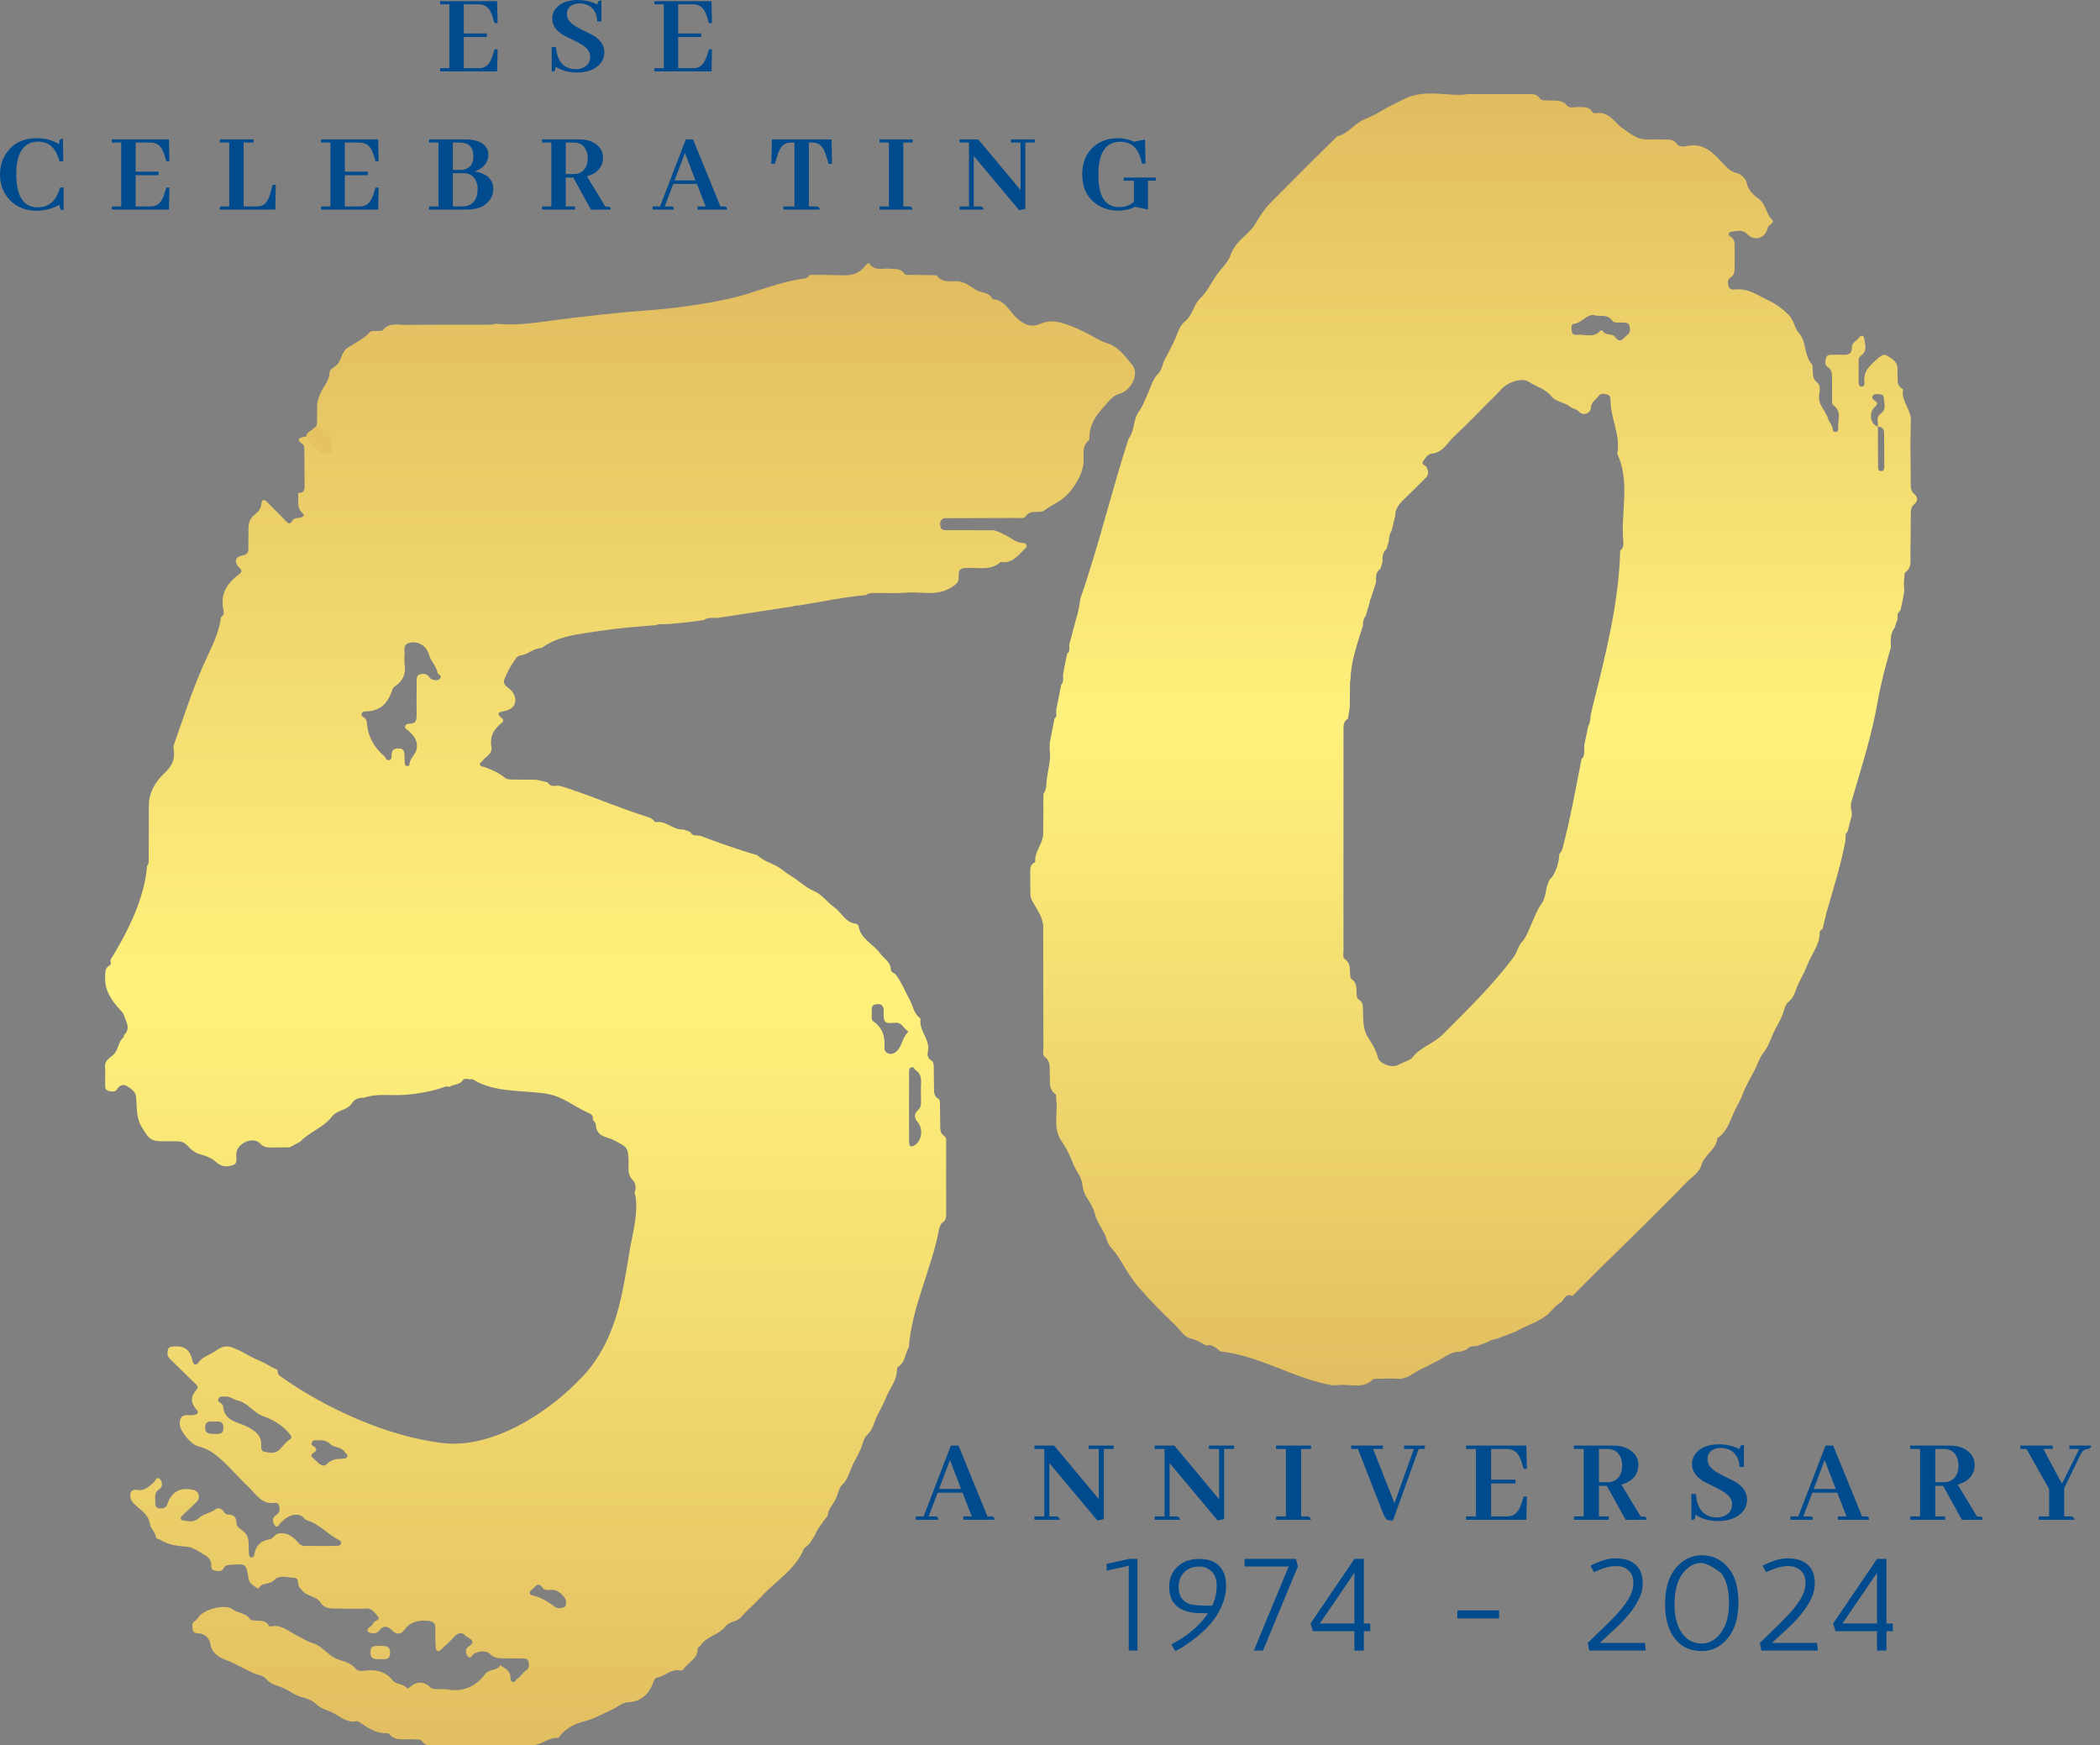 <?xml version="1.0" encoding="UTF-8"?>
<svg xmlns="http://www.w3.org/2000/svg" width="71" height="59" viewBox="0 0 71 59" fill="none">
  <rect x="0" y="0" width="71" height="59" fill="#808080" stroke="none"/>
  <path d="M38.277 12.331C38.039 12.042 37.808 11.709 37.391 11.587C37.22 11.537 37.046 11.422 36.877 11.332C36.597 11.185 36.325 11.051 36.017 10.953C35.699 10.851 35.465 10.817 35.143 10.958C34.833 11.093 34.533 10.932 34.282 10.654C34.087 10.437 33.922 10.127 33.559 10.116C33.461 9.869 33.179 9.91 32.997 9.799C32.814 9.687 32.613 9.517 32.361 9.507C32.126 9.498 31.869 9.566 31.685 9.33C31.654 9.291 31.552 9.302 31.483 9.301C31.255 9.295 31.026 9.295 30.798 9.291C30.721 9.289 30.616 9.313 30.573 9.248C30.446 9.056 30.256 9.103 30.078 9.083C29.848 9.058 29.583 9.176 29.4 8.921C29.359 8.863 29.296 8.929 29.256 8.982C29.065 9.238 28.816 9.319 28.493 9.306C28.12 9.292 27.747 9.29 27.374 9.291C27.343 9.352 27.289 9.403 27.205 9.414C26.301 9.529 25.558 9.891 24.69 10.088C23.801 10.289 22.79 10.426 21.874 10.493C20.847 10.569 19.845 10.683 18.822 10.814C18.136 10.902 17.439 11.025 16.756 10.94C16.676 10.98 16.583 10.975 16.49 10.975C15.568 10.977 14.647 10.972 13.726 10.983C13.459 10.986 13.162 10.888 12.946 11.159C12.915 11.198 12.812 11.181 12.743 11.189C12.665 11.198 12.553 11.175 12.514 11.219C12.299 11.455 12.017 11.589 11.756 11.754C11.523 11.902 11.561 12.223 11.336 12.38C11.254 12.437 11.142 12.49 11.136 12.634C11.126 12.869 10.948 13.047 10.856 13.248C10.782 13.409 10.724 13.553 10.721 13.724C10.718 13.908 10.723 14.092 10.719 14.277C10.714 14.503 10.532 14.726 10.307 14.764C10.089 14.801 10.008 14.86 10.234 15.019C10.29 15.059 10.289 15.127 10.29 15.188C10.293 15.609 10.294 16.03 10.298 16.452C10.299 16.589 10.245 16.67 10.096 16.661L10.079 16.68C10.11 16.912 10.006 17.17 10.248 17.361C10.316 17.414 10.235 17.481 10.155 17.497C10.056 17.517 9.942 17.495 9.877 17.609C9.807 17.731 9.747 17.704 9.659 17.608C9.457 17.387 9.237 17.184 9.029 16.969C8.944 16.881 8.85 16.878 8.844 16.999C8.835 17.189 8.723 17.312 8.602 17.405C8.386 17.573 8.398 17.791 8.399 18.017C8.399 18.193 8.395 18.369 8.397 18.544C8.399 18.678 8.351 18.747 8.206 18.774C7.947 18.821 7.899 19 8.093 19.19C8.189 19.284 8.192 19.33 8.083 19.411C7.685 19.706 7.439 20.072 7.552 20.6C7.568 20.674 7.581 20.784 7.515 20.824C7.498 20.835 7.485 20.847 7.471 20.859C7.399 21.449 7.113 21.946 6.863 22.513C6.476 23.392 6.188 24.31 5.864 25.215C5.871 25.288 5.88 25.362 5.884 25.433C5.9 25.757 5.76 25.949 5.539 26.157C5.235 26.445 5.031 26.805 5.032 27.249C5.033 27.837 5.031 28.425 5.028 29.013C5.027 29.1 5.044 29.203 4.971 29.264C4.899 30.351 4.304 31.532 3.734 32.448C3.736 32.482 3.74 32.516 3.748 32.55C3.754 32.575 3.726 32.624 3.701 32.638C3.547 32.72 3.562 32.863 3.555 33.004C3.53 33.474 3.77 33.824 4.07 34.144C4.119 34.196 4.162 34.235 4.185 34.307C4.257 34.535 4.435 34.756 4.195 34.989C4.18 35.004 4.196 35.053 4.182 35.064C3.981 35.213 4.018 35.496 3.822 35.665C3.716 35.757 3.538 35.846 3.551 36.052C3.565 36.253 3.551 36.455 3.555 36.657C3.556 36.743 3.551 36.846 3.661 36.874C3.762 36.9 3.89 36.927 3.953 36.825C4.04 36.683 4.178 36.638 4.284 36.709C4.41 36.792 4.576 36.88 4.598 37.061C4.64 37.411 4.584 37.756 4.795 38.104C4.982 38.411 5.062 38.575 5.433 38.578C5.618 38.58 5.802 38.578 5.986 38.579C6.119 38.579 6.219 38.608 6.328 38.718C6.45 38.843 6.579 38.975 6.79 39.025C6.96 39.066 7.176 39.16 7.298 39.275C7.492 39.459 7.684 39.444 7.874 39.386C8.054 39.331 7.976 39.129 7.989 38.99C8.008 38.789 8.161 38.671 8.298 38.605C8.441 38.536 8.662 38.509 8.79 38.65C8.896 38.767 9.003 38.789 9.136 38.789C9.355 38.789 9.574 38.788 9.793 38.784C9.913 38.721 10.034 38.655 10.154 38.59C10.469 38.256 10.943 38.114 11.224 37.744C11.398 37.515 11.736 37.541 11.891 37.302C12.004 37.127 12.159 37.103 12.323 37.101C12.734 36.966 13.143 37.032 13.571 37.015C14.012 36.997 14.623 36.896 15.039 36.739C15.096 36.717 15.145 36.724 15.184 36.744C15.337 36.645 15.559 36.678 15.662 36.494C15.68 36.463 15.82 36.454 15.859 36.488C15.86 36.489 15.862 36.489 15.863 36.49C15.912 36.472 15.969 36.474 16.029 36.51C16.712 36.921 17.612 36.857 18.379 36.956C19.03 37.04 19.362 37.387 19.938 37.642C20.037 37.685 20.059 37.769 20.037 37.847C20.104 37.91 20.146 37.983 20.148 38.028C20.163 38.441 20.545 38.428 20.748 38.538C21.203 38.783 21.241 38.762 21.252 39.277C21.256 39.495 21.202 39.718 21.41 39.91C21.5 39.993 21.509 40.195 21.454 40.309C21.628 40.895 21.36 41.824 21.29 42.259C21.042 43.791 20.826 45.309 19.725 46.502C18.606 47.713 16.685 48.98 14.976 48.781C13.101 48.563 10.998 47.605 9.474 46.518C9.396 46.462 9.373 46.38 9.386 46.304C9.29 46.262 9.192 46.221 9.104 46.166C8.869 46.019 8.597 45.934 8.351 45.79C8.19 45.696 8.009 45.604 7.833 45.542C7.669 45.485 7.491 45.512 7.305 45.655C7.127 45.791 6.875 45.843 6.721 46.039C6.688 46.081 6.666 46.133 6.603 46.123C6.525 46.111 6.522 46.045 6.507 45.984C6.42 45.624 6.234 45.485 5.887 45.517C5.8 45.525 5.699 45.518 5.676 45.631C5.656 45.734 5.646 45.837 5.736 45.924C6.036 46.215 6.33 46.512 6.632 46.801C6.698 46.864 6.705 46.905 6.645 46.974C6.441 47.209 6.438 47.416 6.639 47.645C6.728 47.746 6.698 47.802 6.583 47.827C6.515 47.842 6.443 47.843 6.373 47.837C6.156 47.818 6.074 47.921 6.076 48.131C6.078 48.375 6.456 48.835 6.713 48.895C6.928 48.945 7.145 49.062 7.293 49.18C7.698 49.5 8.028 49.914 8.408 50.27C8.66 50.507 8.847 50.868 9.291 50.801C9.396 50.786 9.441 50.867 9.451 50.969C9.462 51.086 9.423 51.159 9.319 51.227C9.193 51.31 9.213 51.464 9.285 51.556C9.393 51.69 9.429 51.528 9.491 51.471C9.662 51.313 9.829 51.168 10.101 51.209C10.248 51.231 10.285 51.368 10.397 51.4C10.803 51.517 11.068 51.858 11.431 52.042C11.486 52.07 11.551 52.098 11.529 52.175C11.504 52.261 11.422 52.258 11.354 52.258C11.003 52.261 10.652 52.259 10.301 52.258C10.21 52.257 10.148 52.219 10.081 52.144C9.915 51.957 9.734 51.799 9.439 51.834C9.28 51.852 9.25 52.014 9.118 52.034C8.826 52.077 8.652 52.24 8.601 52.532C8.592 52.584 8.58 52.643 8.514 52.645C8.43 52.647 8.422 52.576 8.417 52.515C8.411 52.437 8.41 52.358 8.409 52.279C8.406 52.088 8.411 51.913 8.229 51.762C8.147 51.694 7.994 51.627 7.994 51.471C7.993 51.287 7.902 51.199 7.719 51.197C7.642 51.195 7.593 51.149 7.554 51.084C7.492 50.983 7.36 50.962 7.299 51.011C7.123 51.151 6.883 51.166 6.725 51.314C6.553 51.474 6.366 51.426 6.185 51.394C6.08 51.376 6.094 51.292 6.173 51.221C6.337 51.071 6.499 50.919 6.655 50.762C6.784 50.632 6.726 50.41 6.558 50.369C6.103 50.258 5.795 50.418 5.654 50.855C5.61 50.993 5.511 50.99 5.406 50.99C5.296 50.99 5.246 50.92 5.251 50.819C5.258 50.646 5.186 50.46 5.4 50.328C5.504 50.264 5.499 50.084 5.405 49.998C5.287 49.892 5.262 50.06 5.197 50.114C5.033 50.248 4.885 50.411 4.633 50.364C4.543 50.347 4.428 50.364 4.41 50.494C4.395 50.605 4.408 50.695 4.5 50.798C4.703 51.026 5.021 51.157 5.072 51.531C5.089 51.657 5.248 51.789 5.273 51.959C5.283 52.027 5.37 52.02 5.418 52.051C5.711 52.241 6.037 52.257 6.371 52.292C6.532 52.31 6.705 52.444 6.864 52.529C6.976 52.588 7.155 52.7 7.141 52.906C7.135 52.998 7.169 53.083 7.281 53.096C7.385 53.108 7.499 53.133 7.56 53.012C7.614 52.906 7.708 52.903 7.805 52.895C8.32 52.857 8.32 52.859 8.403 53.355C8.434 53.545 8.595 53.621 8.74 53.706C8.836 53.474 9.114 53.581 9.264 53.419C9.446 53.222 9.708 53.326 9.937 53.334C10.099 53.339 10.07 53.491 10.094 53.596C10.109 53.661 10.164 53.692 10.196 53.739C10.355 53.973 10.691 53.938 10.84 54.172C10.984 54.399 11.207 54.371 11.422 54.374C11.738 54.377 12.055 54.392 12.37 54.374C12.589 54.362 12.683 54.53 12.781 54.649C12.878 54.768 12.653 54.775 12.621 54.869C12.597 54.94 12.53 54.971 12.479 55.018C12.381 55.106 12.418 55.178 12.534 55.2C12.636 55.219 12.74 55.223 12.819 55.12C12.956 54.94 13.103 54.959 13.254 55.11C13.396 55.251 13.545 55.27 13.673 55.095C13.875 54.818 14.149 54.761 14.472 54.79C14.651 54.806 14.722 54.873 14.718 55.048C14.714 55.259 14.716 55.47 14.731 55.679C14.74 55.794 14.796 55.873 14.916 55.759C15.065 55.617 15.222 55.483 15.355 55.329C15.479 55.185 15.639 55.166 15.732 55.287C15.796 55.371 16.181 55.451 15.823 55.673C15.726 55.733 15.737 55.9 15.813 55.985C15.924 56.11 15.955 55.94 16.026 55.901C16.205 55.804 16.432 55.782 16.568 55.911C16.705 56.041 16.835 56.055 16.991 56.057C17.21 56.059 17.429 56.057 17.649 56.06C17.736 56.062 17.838 56.053 17.865 56.164C17.892 56.275 17.906 56.392 17.784 56.469C17.666 56.543 17.61 56.681 17.483 56.751C17.43 56.78 17.42 56.891 17.327 56.853C17.246 56.82 17.264 56.735 17.257 56.668C17.236 56.457 17.058 56.39 16.915 56.291C16.807 56.489 16.538 56.415 16.416 56.575C16.092 57.004 15.679 57.2 15.138 57.111C15.01 57.089 14.875 57.104 14.744 57.099C14.666 57.095 14.595 57.085 14.53 57.021C14.337 56.831 14.079 56.833 13.871 57.019C13.837 57.049 13.784 57.1 13.766 57.075C13.642 56.909 13.392 56.945 13.286 56.812C13.053 56.519 12.77 56.441 12.421 56.465C12.287 56.475 12.117 56.522 12.02 56.402C11.864 56.208 11.611 56.158 11.426 56.093C11.083 55.972 10.916 55.637 10.555 55.537C10.379 55.487 10.152 55.34 9.962 55.242C9.724 55.12 9.475 54.898 9.154 54.981C9.134 54.986 9.094 54.968 9.085 54.95C8.98 54.752 8.79 54.797 8.621 54.781C8.562 54.775 8.474 54.77 8.451 54.732C8.316 54.515 8.05 54.539 7.862 54.4C7.609 54.212 6.953 54.391 6.743 54.624C6.692 54.681 6.664 54.754 6.589 54.796C6.474 54.86 6.502 54.977 6.515 55.08C6.529 55.194 6.62 55.21 6.711 55.212C6.927 55.216 7.088 55.406 7.105 55.531C7.174 56.041 7.629 56.077 7.946 56.246C8.135 56.348 8.352 56.454 8.549 56.548C8.694 56.617 8.896 56.626 8.999 56.754C9.155 56.947 9.402 56.982 9.592 57.068C9.792 57.157 9.971 57.309 10.204 57.368C10.351 57.406 10.566 57.478 10.69 57.604C10.861 57.777 11.096 57.812 11.29 57.916C11.519 58.039 11.759 58.258 12.073 58.179C12.092 58.175 12.121 58.196 12.143 58.21C12.422 58.396 12.697 58.592 13.056 58.589C13.09 58.589 13.141 58.588 13.157 58.608C13.383 58.896 13.703 58.763 13.986 58.797C14.087 58.809 14.211 58.768 14.279 58.87C14.369 59.005 14.497 58.999 14.629 58.999C15.752 58.999 16.875 59.005 17.998 58.994C18.304 58.991 18.549 58.723 18.872 58.748C18.892 58.75 18.917 58.699 18.938 58.672C19.145 58.406 19.458 58.261 19.747 58.189C20.084 58.105 20.36 57.941 20.663 57.805C20.854 57.719 21.026 57.553 21.23 57.543C21.718 57.52 21.959 57.232 22.109 56.82C22.133 56.756 22.164 56.712 22.232 56.701C22.499 56.658 22.7 56.395 23.005 56.47C23.037 56.478 23.098 56.448 23.117 56.418C23.265 56.186 23.591 56.077 23.587 55.739C23.587 55.682 23.66 55.665 23.685 55.626C23.887 55.307 24.305 55.267 24.518 54.99C24.667 54.797 24.907 54.834 25.054 54.665C25.267 54.421 25.52 54.212 25.739 53.972C26.231 53.431 26.907 53.054 27.19 52.329C27.27 52.283 27.333 52.224 27.386 52.159C27.429 52.087 27.474 52.016 27.521 51.945C27.6 51.796 27.669 51.639 27.781 51.513C27.842 51.414 27.913 51.324 27.985 51.236C27.995 51.004 28.181 50.843 28.268 50.646C28.333 50.498 28.358 50.297 28.49 50.173C28.663 50.01 28.715 49.772 28.802 49.576C28.892 49.372 29.022 49.178 29.105 48.966C29.163 48.82 29.199 48.615 29.328 48.495C29.506 48.331 29.549 48.092 29.64 47.897C29.733 47.698 29.855 47.498 29.937 47.285C30.064 46.955 30.328 46.677 30.327 46.29C30.327 46.259 30.346 46.213 30.37 46.198C30.586 46.066 30.598 45.8 30.691 45.61C30.701 45.59 30.715 45.57 30.726 45.55C30.831 44.148 31.505 42.899 31.756 41.518C31.763 41.48 31.779 41.452 31.798 41.429C31.807 41.387 31.826 41.349 31.87 41.323C31.987 41.25 31.989 41.138 31.989 41.023C31.989 40.233 31.99 39.443 31.989 38.653C31.989 38.567 32.009 38.457 31.931 38.406C31.776 38.305 31.789 38.159 31.788 38.011C31.786 37.791 31.784 37.572 31.779 37.352C31.778 37.274 31.79 37.179 31.716 37.134C31.568 37.042 31.579 36.903 31.578 36.763C31.576 36.543 31.575 36.324 31.57 36.104C31.569 36.009 31.581 35.902 31.482 35.844C31.36 35.771 31.348 35.65 31.372 35.543C31.459 35.14 31.066 34.851 31.124 34.458C31.126 34.439 31.101 34.41 31.082 34.395C30.889 34.247 30.869 33.997 30.761 33.804C30.604 33.522 30.487 33.216 30.292 32.951C30.241 32.881 30.118 32.873 30.116 32.768C30.113 32.508 29.885 32.406 29.759 32.23C29.53 31.911 29.102 31.75 29.027 31.309C29.021 31.276 28.972 31.227 28.939 31.224C28.578 31.187 28.453 30.844 28.202 30.666C27.957 30.492 27.801 30.235 27.488 30.104C27.226 29.995 26.992 29.753 26.724 29.597C26.559 29.501 26.425 29.366 26.247 29.272C26.049 29.166 25.822 29.102 25.638 28.937C25.626 28.926 25.613 28.916 25.601 28.906C24.951 28.724 24.308 28.489 23.667 28.248C23.661 28.248 23.655 28.248 23.649 28.247C23.547 28.239 23.429 28.267 23.363 28.157C23.355 28.142 23.343 28.134 23.334 28.123C23.259 28.095 23.186 28.068 23.112 28.041C23.096 28.04 23.079 28.04 23.062 28.04C22.74 28.04 22.505 27.728 22.165 27.792C22.15 27.795 22.126 27.76 22.108 27.741C22.074 27.704 22.034 27.676 21.994 27.649C21.95 27.635 21.905 27.619 21.861 27.605C21.079 27.362 20.275 27.02 19.461 26.737C19.45 26.739 19.439 26.738 19.427 26.74C19.422 26.741 19.41 26.732 19.407 26.725C19.405 26.721 19.402 26.719 19.4 26.716C19.239 26.66 19.077 26.608 18.915 26.56C18.795 26.552 18.64 26.604 18.564 26.505C18.546 26.481 18.527 26.461 18.507 26.444C18.38 26.412 18.253 26.383 18.126 26.357C18.123 26.357 18.119 26.357 18.116 26.357C17.844 26.354 17.572 26.355 17.3 26.351C17.214 26.35 17.134 26.345 17.056 26.281C16.854 26.117 16.617 26.013 16.373 25.928C16.317 25.908 16.244 25.918 16.228 25.841C16.215 25.777 16.281 25.761 16.309 25.721C16.419 25.568 16.658 25.489 16.615 25.245C16.556 24.912 16.683 24.66 16.938 24.459C17.001 24.409 17.052 24.349 16.979 24.288C16.724 24.078 16.904 24.071 17.083 24.03C17.443 23.947 17.523 23.639 17.301 23.358C17.207 23.241 16.977 23.17 17.053 22.966C17.134 22.752 17.245 22.544 17.375 22.355C17.426 22.282 17.475 22.171 17.603 22.155C17.853 22.126 18.046 21.9 18.31 21.909C18.87 21.483 19.625 21.429 20.305 21.324C20.924 21.229 21.548 21.182 22.172 21.133C22.268 21.089 22.378 21.099 22.486 21.098C22.525 21.097 22.563 21.097 22.601 21.096C22.983 21.063 23.363 21.025 23.74 20.968C23.759 20.965 23.779 20.962 23.799 20.959C23.926 20.866 24.084 20.889 24.235 20.887C24.249 20.886 24.262 20.886 24.276 20.886C25.119 20.757 25.962 20.625 26.806 20.498C26.867 20.468 26.938 20.466 27.009 20.466C27.365 20.41 27.722 20.344 28.079 20.282C28.126 20.263 28.178 20.256 28.233 20.256C28.58 20.197 28.927 20.146 29.276 20.116C29.382 20.031 29.517 20.047 29.649 20.046C29.974 20.042 30.3 20.063 30.622 20.034C31.137 19.987 31.667 20.173 32.17 19.854C32.339 19.747 32.416 19.68 32.414 19.496C32.411 19.355 32.406 19.215 32.616 19.198C33.028 19.167 33.472 19.319 33.835 18.996C34.213 19.061 34.408 18.79 34.633 18.568C34.671 18.53 34.72 18.505 34.708 18.443C34.694 18.366 34.629 18.356 34.567 18.351C34.32 18.334 34.143 18.149 33.93 18.055C33.8 17.997 33.682 17.924 33.536 17.924C33.027 17.922 32.518 17.924 32.009 17.922C31.922 17.921 31.825 17.923 31.797 17.81C31.778 17.732 31.773 17.647 31.824 17.582C31.892 17.494 32 17.517 32.094 17.517C32.857 17.513 33.62 17.513 34.384 17.509C34.487 17.508 34.621 17.541 34.682 17.448C34.786 17.292 34.93 17.31 35.077 17.302C35.147 17.298 35.233 17.305 35.282 17.269C35.563 17.058 35.907 16.939 36.142 16.657C36.371 16.382 36.557 16.086 36.623 15.734C36.677 15.446 36.532 15.117 36.815 14.878C36.836 14.861 36.833 14.811 36.833 14.776C36.835 14.379 37.038 14.06 37.288 13.789C37.45 13.612 37.597 13.382 37.846 13.312C38.243 13.203 38.535 12.644 38.277 12.331ZM14.87 22.944C14.798 23.017 14.686 22.996 14.596 22.961C14.552 22.944 14.521 22.892 14.487 22.854C14.404 22.761 14.297 22.769 14.195 22.797C14.087 22.826 14.089 22.928 14.088 23.014C14.084 23.4 14.079 23.786 14.085 24.172C14.088 24.345 14.056 24.467 13.849 24.464C13.789 24.463 13.719 24.475 13.699 24.547C13.679 24.622 13.744 24.648 13.791 24.688C13.994 24.863 14.157 25.062 14.076 25.355C14.027 25.534 13.838 25.652 13.844 25.86C13.844 25.873 13.786 25.901 13.758 25.897C13.71 25.89 13.689 25.846 13.686 25.799C13.68 25.703 13.674 25.607 13.674 25.51C13.673 25.373 13.617 25.297 13.47 25.3C13.338 25.302 13.25 25.34 13.242 25.491C13.238 25.565 13.257 25.665 13.16 25.694C13.057 25.724 13.044 25.608 12.989 25.56C12.65 25.266 12.442 24.904 12.404 24.452C12.398 24.381 12.389 24.31 12.322 24.267C12.27 24.234 12.206 24.203 12.228 24.128C12.253 24.042 12.335 24.047 12.404 24.045C12.884 24.03 13.129 23.741 13.263 23.317C13.275 23.278 13.302 23.234 13.334 23.213C13.655 23.011 13.737 22.715 13.675 22.417C13.675 22.3 13.667 22.237 13.676 22.177C13.705 22.002 13.571 21.761 13.908 21.718C14.216 21.678 14.449 21.901 14.505 22.13C14.56 22.354 14.754 22.509 14.796 22.743C14.807 22.806 14.97 22.841 14.87 22.944ZM7.244 48.472C7.095 48.465 6.934 48.483 6.936 48.254C6.938 47.994 7.131 48.061 7.276 48.051C7.426 48.042 7.557 48.056 7.555 48.264C7.553 48.499 7.392 48.469 7.244 48.472ZM9.805 48.654C9.654 48.746 9.565 48.898 9.439 49.013C9.287 49.152 9.106 49.107 8.941 49.074C8.794 49.045 8.838 48.892 8.831 48.784C8.813 48.502 8.622 48.37 8.381 48.238C8.066 48.066 7.58 48.052 7.543 47.535C7.542 47.511 7.523 47.486 7.507 47.466C7.457 47.406 7.321 47.383 7.395 47.268C7.456 47.174 7.572 47.22 7.654 47.209C7.795 47.214 7.912 47.313 8.006 47.332C8.381 47.406 8.562 47.755 8.912 47.877C9.246 47.992 9.579 48.197 9.815 48.499C9.862 48.558 9.871 48.614 9.805 48.654ZM11.603 49.308C11.41 49.321 11.237 49.306 11.063 49.48C10.89 49.651 10.733 49.408 10.593 49.297C10.44 49.176 10.588 49.133 10.659 49.068C10.704 49.026 10.704 48.974 10.659 48.93C10.608 48.879 10.493 48.857 10.544 48.757C10.604 48.64 10.731 48.7 10.81 48.687C10.961 48.687 11.064 48.714 11.174 48.819C11.306 48.946 11.554 48.905 11.668 49.101C11.691 49.141 11.759 49.158 11.746 49.221C11.731 49.298 11.665 49.304 11.603 49.308ZM19.059 54.337C18.958 54.373 18.852 54.382 18.758 54.313C18.536 54.151 18.308 54.001 18.034 53.938C17.982 53.926 17.926 53.92 17.912 53.858C17.898 53.796 17.944 53.767 17.987 53.733C18.102 53.642 18.186 53.434 18.361 53.69C18.428 53.787 18.593 53.73 18.713 53.744C18.902 53.765 19.142 53.997 19.14 54.159C19.136 54.229 19.14 54.309 19.059 54.337ZM30.734 37.578V37.394C30.734 37.018 30.733 36.642 30.735 36.266C30.735 36.198 30.726 36.115 30.805 36.082C30.894 36.045 30.912 36.142 30.964 36.179C31.121 36.288 31.15 36.434 31.141 36.611C31.131 36.82 31.139 37.03 31.139 37.24C31.14 37.356 31.125 37.451 31.023 37.541C30.893 37.654 30.913 37.8 31.028 37.932C31.231 38.165 31.162 38.601 30.887 38.734C30.738 38.807 30.738 38.663 30.736 38.575C30.731 38.243 30.734 37.911 30.734 37.578ZM29.601 33.952C29.781 33.915 29.888 33.982 29.879 34.187C29.86 34.599 29.933 34.6 30.275 34.573C30.498 34.556 30.544 34.767 30.687 34.849C30.696 34.854 30.701 34.891 30.695 34.897C30.485 35.088 30.505 35.427 30.248 35.587C30.092 35.685 29.886 35.591 29.902 35.406C29.933 35.04 29.837 34.746 29.529 34.526C29.444 34.466 29.482 34.347 29.471 34.248C29.491 34.142 29.424 33.987 29.601 33.952Z" fill="url(#paint0_linear_1108_4813)"></path>
  <path d="M64.733 16.713C64.599 16.611 64.602 16.484 64.602 16.346C64.6 15.639 64.579 14.931 64.605 14.225C64.62 13.839 64.273 13.563 64.34 13.175C64.342 13.163 64.322 13.141 64.307 13.133C64.132 13.041 64.16 12.876 64.157 12.722C64.155 12.631 64.153 12.539 64.152 12.447C64.148 12.219 63.953 12.124 63.808 12.026C63.68 11.94 63.561 12.051 63.439 12.16C63.201 12.374 62.983 12.57 63.038 12.928C63.048 12.99 63.026 13.065 62.94 13.067C62.854 13.069 62.839 12.996 62.838 12.931C62.836 12.675 62.837 12.418 62.839 12.161C62.84 12.092 62.883 12.048 62.938 12.006C63.15 11.843 63.046 11.623 63.025 11.424C63.017 11.351 62.909 11.321 62.877 11.382C62.805 11.518 62.606 11.561 62.612 11.746C62.62 11.968 62.485 12.001 62.308 11.992C62.198 11.987 62.087 11.989 61.977 11.992C61.888 11.996 61.78 11.977 61.743 12.089C61.707 12.195 61.687 12.337 61.783 12.397C61.963 12.511 61.938 12.672 61.94 12.834C61.943 13.045 61.939 13.256 61.942 13.467C61.943 13.549 61.923 13.653 61.992 13.703C62.289 13.92 62.124 14.222 62.148 14.489C62.154 14.543 62.127 14.602 62.058 14.604C61.987 14.606 61.968 14.549 61.961 14.493C61.947 14.363 61.836 14.261 61.81 14.166C61.733 13.884 61.456 13.685 61.503 13.354C61.522 13.216 61.562 13.026 61.443 12.934C61.279 12.808 61.297 12.654 61.286 12.492C61.281 12.429 61.289 12.346 61.253 12.306C60.985 12.01 61.087 11.559 60.831 11.274C60.66 11.083 60.658 10.821 60.469 10.637C60.268 10.442 60.07 10.289 59.809 10.165C59.443 9.99 59.118 9.744 58.682 9.783C58.596 9.791 58.483 9.801 58.448 9.689C58.415 9.584 58.396 9.452 58.502 9.385C58.648 9.294 58.645 9.163 58.646 9.026C58.648 8.833 58.654 8.64 58.647 8.447C58.642 8.28 58.691 8.095 58.489 7.986C58.42 7.949 58.443 7.85 58.518 7.839C58.71 7.809 58.909 7.744 59.081 7.922C59.308 8.158 59.67 8.06 59.752 7.743C59.773 7.665 59.81 7.613 59.876 7.573C59.928 7.541 59.965 7.477 59.921 7.435C59.71 7.236 59.712 6.907 59.467 6.727C59.272 6.585 59.105 6.429 59.048 6.162C59.021 6.038 58.858 5.881 58.733 5.854C58.474 5.799 58.343 5.618 58.185 5.451C57.878 5.125 57.56 4.827 57.048 4.933C56.932 4.957 56.772 4.981 56.689 4.859C56.593 4.719 56.465 4.718 56.327 4.717C56.107 4.714 55.886 4.711 55.666 4.714C55.352 4.719 55.127 4.518 54.891 4.362C54.588 4.163 54.414 3.748 53.95 3.827C53.912 3.833 53.846 3.808 53.829 3.778C53.724 3.598 53.553 3.627 53.39 3.618C53.253 3.611 53.068 3.672 52.99 3.577C52.801 3.349 52.563 3.413 52.334 3.394C52.236 3.386 52.117 3.418 52.054 3.32C51.963 3.177 51.829 3.18 51.691 3.179C51.066 3.179 50.442 3.179 49.634 3.179C49.013 3.301 48.166 2.949 47.386 3.391C47.182 3.506 46.953 3.592 46.761 3.715C46.561 3.843 46.34 3.948 46.136 4.032C45.784 4.175 45.581 4.533 45.201 4.608C45.196 4.609 45.193 4.624 45.187 4.63C44.864 4.95 44.539 5.268 44.217 5.589C43.806 5.998 43.399 6.411 42.989 6.82C42.774 7.034 42.612 7.274 42.458 7.541C42.235 7.93 41.77 8.132 41.609 8.616C41.535 8.839 41.317 9.052 41.165 9.251C40.959 9.522 40.832 9.851 40.58 10.086C40.349 10.301 40.325 10.653 40.075 10.853C39.863 11.023 39.812 11.292 39.708 11.512C39.609 11.721 39.492 11.944 39.386 12.139C39.299 12.299 39.292 12.501 39.154 12.636C38.976 12.812 38.914 13.063 38.818 13.278C38.724 13.492 38.628 13.748 38.509 13.908C38.3 14.19 38.374 14.533 38.168 14.816C38.165 14.82 38.162 14.825 38.159 14.829C37.576 16.61 37.148 18.451 36.53 20.224C36.502 20.416 36.473 20.599 36.43 20.752C36.331 21.103 36.236 21.451 36.15 21.802C36.151 21.903 36.178 22.019 36.101 22.075C36.093 22.08 36.089 22.085 36.082 22.091C36.045 22.259 36.01 22.429 35.979 22.601C35.967 22.67 35.953 22.738 35.941 22.807C35.949 22.939 35.953 23.066 35.892 23.13C35.886 23.136 35.883 23.142 35.878 23.148C35.824 23.43 35.768 23.713 35.711 23.996C35.704 24.093 35.742 24.218 35.667 24.273C35.661 24.277 35.658 24.282 35.653 24.285C35.598 24.559 35.544 24.833 35.492 25.107C35.491 25.191 35.489 25.274 35.489 25.358C35.549 25.739 35.395 26.076 35.375 26.543C35.37 26.664 35.333 26.763 35.277 26.843C35.277 27.293 35.276 27.743 35.269 28.193C35.264 28.525 34.971 28.782 35.002 29.129C35.003 29.14 34.98 29.158 34.964 29.166C34.833 29.231 34.832 29.353 34.832 29.474C34.833 29.722 34.832 29.97 34.837 30.217C34.838 30.317 34.868 30.402 34.921 30.496C35.074 30.767 35.273 31.02 35.272 31.361C35.269 32.711 35.274 34.06 35.277 35.41C35.277 35.519 35.238 35.664 35.323 35.728C35.532 35.885 35.48 36.098 35.494 36.302C35.511 36.54 35.43 36.802 35.68 36.982C35.716 37.008 35.702 37.103 35.71 37.167C35.778 37.646 35.576 38.148 35.913 38.613C36.073 38.834 36.194 39.113 36.298 39.372C36.387 39.593 36.558 39.776 36.59 40.016C36.613 40.185 36.645 40.326 36.748 40.486C36.854 40.651 36.974 40.849 37.023 41.047C37.082 41.286 37.228 41.485 37.334 41.684C37.416 41.838 37.429 42.028 37.551 42.159C37.712 42.333 37.838 42.523 37.96 42.731C38.118 43 38.297 43.283 38.507 43.524C38.888 43.96 39.294 44.377 39.716 44.773C39.897 44.942 40.033 45.205 40.28 45.254C40.474 45.293 40.627 45.402 40.789 45.489C40.851 45.464 40.923 45.465 40.989 45.494C41.094 45.538 41.178 45.609 41.258 45.685C41.261 45.685 41.262 45.684 41.265 45.684C42.531 45.812 43.753 46.594 45.033 46.829C45.114 46.828 45.194 46.826 45.274 46.818C45.658 46.781 46.081 46.964 46.421 46.628C46.456 46.593 46.545 46.611 46.609 46.609C46.82 46.605 47.033 46.587 47.242 46.606C47.556 46.634 47.779 46.413 48.02 46.295C48.22 46.197 48.444 46.086 48.644 45.981C48.863 45.867 49.089 45.672 49.373 45.693C49.442 45.669 49.511 45.645 49.582 45.621C49.669 45.501 49.798 45.504 49.927 45.502C50.041 45.459 50.164 45.414 50.294 45.368C50.388 45.301 50.496 45.274 50.609 45.255C50.816 45.179 51.032 45.099 51.246 45.01C51.399 44.921 51.588 44.846 51.745 44.765C51.795 44.739 51.85 44.719 51.905 44.7C52.056 44.618 52.199 44.53 52.331 44.435C52.477 44.282 52.61 44.113 52.792 44.01C52.826 43.968 52.859 43.926 52.888 43.882C52.958 43.774 53.074 43.765 53.166 43.806C53.475 43.496 53.783 43.184 54.095 42.876C54.577 42.401 55.063 41.93 55.543 41.453C56.036 40.964 56.531 40.475 57.012 39.974C57.19 39.788 57.453 39.644 57.519 39.396C57.617 39.028 58.033 38.867 58.063 38.473C58.064 38.462 58.093 38.455 58.108 38.444C58.386 38.239 58.487 37.906 58.614 37.621C58.708 37.41 58.84 37.207 58.922 36.981C59.025 36.699 59.194 36.423 59.337 36.148C59.43 35.969 59.482 35.761 59.605 35.61C59.766 35.415 59.848 35.177 59.939 34.963C60.03 34.747 60.168 34.546 60.257 34.327C60.317 34.18 60.343 33.963 60.474 33.86C60.68 33.697 60.71 33.44 60.809 33.242C60.912 33.033 61.036 32.807 61.123 32.578C61.256 32.233 61.524 31.94 61.523 31.537C61.523 31.504 61.539 31.453 61.563 31.44C61.587 31.427 61.607 31.413 61.624 31.398C61.659 31.237 61.696 31.076 61.738 30.917C61.741 30.871 61.748 30.826 61.769 30.805C61.896 30.333 62.043 29.867 62.17 29.395C62.171 29.355 62.177 29.322 62.194 29.301C62.249 29.093 62.3 28.883 62.342 28.671C62.357 28.592 62.375 28.513 62.392 28.434C62.393 28.421 62.393 28.406 62.394 28.392C62.404 28.302 62.371 28.183 62.45 28.132C62.455 28.129 62.459 28.125 62.463 28.122C62.509 27.933 62.557 27.745 62.608 27.557C62.605 27.511 62.601 27.464 62.602 27.42C62.569 27.325 62.563 27.215 62.599 27.091C62.934 25.931 63.285 24.868 63.491 23.676C63.597 23.065 63.764 22.467 63.932 21.869C63.921 21.639 63.906 21.407 64.064 21.207C64.087 21.113 64.117 21.022 64.158 20.931C64.158 20.924 64.157 20.917 64.158 20.911C64.163 20.847 64.142 20.758 64.177 20.723C64.207 20.692 64.232 20.66 64.255 20.627C64.302 20.42 64.346 20.211 64.38 20.001C64.38 19.999 64.381 19.998 64.382 19.996C64.374 19.847 64.361 19.697 64.382 19.553C64.393 19.481 64.379 19.374 64.42 19.344C64.653 19.175 64.585 18.934 64.59 18.714C64.6 18.282 64.6 17.851 64.603 17.419C64.604 17.273 64.597 17.136 64.74 17.026C64.843 16.947 64.841 16.796 64.733 16.713ZM54.883 18.297C54.895 18.415 54.885 18.532 54.777 18.614C54.737 20.311 54.307 22.049 53.894 23.693C53.853 23.853 53.816 24.014 53.779 24.175C53.776 24.302 53.76 24.429 53.695 24.553C53.649 24.767 53.605 24.98 53.562 25.194C53.564 25.24 53.566 25.284 53.565 25.326C53.56 25.448 53.573 25.574 53.47 25.659C53.276 26.658 53.094 27.661 52.836 28.649C52.812 28.743 52.769 28.817 52.718 28.876C52.709 29.128 52.639 29.36 52.518 29.582C52.489 29.634 52.451 29.677 52.408 29.715C52.232 29.992 52.297 30.318 52.094 30.589C51.974 30.749 51.877 31.006 51.782 31.22C51.686 31.434 51.612 31.675 51.441 31.864C51.315 32.003 51.29 32.201 51.166 32.366C50.455 33.316 49.611 34.136 48.776 34.971C48.462 35.284 48.023 35.393 47.747 35.753C47.672 35.851 47.443 35.898 47.289 35.991C47.085 36.115 46.634 35.974 46.579 35.729C46.523 35.48 46.382 35.271 46.267 35.093C46.038 34.74 46.108 34.383 46.076 34.024C46.069 33.938 46.051 33.861 45.969 33.814C45.874 33.761 45.867 33.668 45.865 33.575C45.861 33.392 45.876 33.208 45.686 33.089C45.653 33.068 45.651 32.989 45.646 32.935C45.63 32.748 45.668 32.553 45.465 32.418C45.388 32.367 45.423 32.228 45.423 32.128C45.422 30.889 45.422 29.649 45.422 28.41H45.423C45.423 27.171 45.423 25.931 45.423 24.692C45.423 24.546 45.41 24.4 45.563 24.301C45.568 24.298 45.569 24.293 45.574 24.29C45.587 24.207 45.601 24.124 45.614 24.038C45.621 23.993 45.627 23.949 45.634 23.906C45.636 23.695 45.638 23.485 45.642 23.275C45.644 23.163 45.635 23.049 45.662 22.945C45.67 22.363 45.909 21.698 46.081 21.145C46.082 21.025 46.096 20.908 46.18 20.807C46.22 20.662 46.262 20.517 46.306 20.373C46.312 20.314 46.326 20.258 46.357 20.207C46.411 20.033 46.465 19.86 46.521 19.687C46.53 19.523 46.492 19.346 46.669 19.231C46.692 19.158 46.715 19.085 46.738 19.013C46.748 18.85 46.727 18.68 46.876 18.562C46.905 18.464 46.934 18.366 46.961 18.267C46.965 18.157 46.973 18.052 47.044 17.96C47.079 17.824 47.112 17.688 47.142 17.55C47.149 17.518 47.16 17.491 47.17 17.463C47.158 17.207 47.307 17.032 47.482 16.863C47.727 16.627 47.972 16.391 48.209 16.148C48.311 16.044 48.299 15.912 48.232 15.792C48.195 15.726 48.049 15.703 48.105 15.61C48.173 15.499 48.285 15.345 48.387 15.338C48.78 15.307 48.927 14.975 49.158 14.757C49.651 14.294 50.117 13.803 50.6 13.328C50.645 13.284 50.686 13.239 50.726 13.191C50.948 12.927 51.446 12.745 51.691 12.909C51.939 13.074 52.25 13.142 52.445 13.389C52.605 13.593 52.884 13.588 53.08 13.746C53.164 13.814 53.299 13.82 53.395 13.925C53.52 14.063 53.778 13.977 53.785 13.796C53.792 13.586 53.965 13.51 54.058 13.373C54.118 13.284 54.244 13.307 54.342 13.335C54.44 13.364 54.451 13.452 54.451 13.537C54.453 14.147 54.799 14.713 54.679 15.339C55.128 16.298 54.79 17.312 54.883 18.297ZM55.017 11.323C54.885 11.409 54.797 11.661 54.591 11.373C54.517 11.269 54.264 11.354 54.174 11.17C54.17 11.164 54.115 11.168 54.102 11.183C53.872 11.448 53.569 11.283 53.301 11.318C53.209 11.33 53.145 11.271 53.137 11.172C53.13 11.089 53.119 10.957 53.195 10.95C53.494 10.923 53.675 10.557 53.967 10.672C54.195 10.684 54.375 10.646 54.51 10.837C54.585 10.943 54.751 10.889 54.877 10.903C54.968 10.912 55.072 10.907 55.094 11.027C55.114 11.134 55.134 11.246 55.017 11.323ZM63.599 15.926C63.483 15.924 63.498 15.814 63.497 15.736C63.492 15.299 63.492 14.861 63.49 14.423C63.637 14.422 63.7 14.498 63.7 14.643C63.701 15.009 63.708 15.375 63.707 15.74C63.707 15.818 63.714 15.928 63.599 15.926ZM63.577 13.989C63.419 14.097 63.509 14.273 63.487 14.419C63.245 14.348 63.171 13.974 63.37 13.773C63.442 13.7 63.517 13.65 63.409 13.559C63.355 13.513 63.267 13.487 63.31 13.393C63.347 13.311 63.43 13.322 63.502 13.322C63.588 13.324 63.688 13.34 63.691 13.44C63.698 13.629 63.797 13.839 63.577 13.989Z" fill="url(#paint1_linear_1108_4813)"></path>
  <path d="M11.198 15.316C11.072 15.299 10.924 15.357 10.824 15.272C10.656 15.127 10.474 14.975 10.371 14.786C10.292 14.64 10.527 14.574 10.612 14.471C10.691 14.375 10.846 14.41 10.979 14.505C11.273 14.715 11.198 15.015 11.217 15.296C11.217 15.296 11.198 15.316 11.198 15.316Z" fill="#E5C363"></path>
  <path d="M12.83 55.637C13.032 55.635 13.203 55.632 13.189 55.882C13.175 56.148 12.973 56.074 12.823 56.085C12.65 56.099 12.516 56.062 12.524 55.839C12.533 55.59 12.715 55.648 12.83 55.637Z" fill="#E7C765"></path>
  <path d="M37.419 53.094C37.419 53.056 37.417 53.019 37.414 52.981C37.414 52.944 37.414 52.905 37.414 52.864L38.163 52.696H38.458V55.794H38.163V52.925L37.419 53.094Z" fill="#004B8D"></path>
  <path d="M39.605 55.588C39.624 55.575 39.678 55.544 39.769 55.494C39.862 55.444 39.97 55.376 40.092 55.288C40.416 55.054 40.666 54.803 40.84 54.535C40.584 54.535 40.402 54.526 40.293 54.507C39.784 54.423 39.53 54.134 39.53 53.641C39.53 53.36 39.624 53.133 39.811 52.958C39.998 52.783 40.243 52.696 40.545 52.696C40.964 52.696 41.241 52.855 41.378 53.173C41.428 53.285 41.453 53.438 41.453 53.632C41.453 53.825 41.414 54.019 41.336 54.212C41.258 54.405 41.162 54.582 41.046 54.741C40.85 55.003 40.584 55.254 40.251 55.494C40.035 55.65 39.864 55.756 39.736 55.812L39.605 55.588ZM40.985 54.278C41.085 54.065 41.135 53.839 41.135 53.599C41.135 53.368 41.066 53.198 40.929 53.089C40.82 52.998 40.7 52.953 40.569 52.953C40.338 52.953 40.16 53.019 40.035 53.15C39.911 53.281 39.848 53.441 39.848 53.632C39.848 53.822 39.893 53.967 39.984 54.067C40.078 54.167 40.194 54.226 40.335 54.245C40.435 54.267 40.651 54.278 40.985 54.278Z" fill="#004B8D"></path>
  <path d="M42.078 52.696H43.815L43.88 52.953L42.701 55.794H42.392L43.571 52.953H42.078V52.696Z" fill="#004B8D"></path>
  <path d="M45.792 55.794V55.139H44.388L44.309 54.881L45.792 52.696H46.11V54.881H46.326L46.33 55.139H46.11V55.794H45.792ZM45.792 54.881V53.164L44.622 54.881H45.792Z" fill="#004B8D"></path>
  <path d="M50.684 54.437V54.708H49.271V54.437H50.684Z" fill="#004B8D"></path>
  <path d="M54.626 52.939C54.423 52.939 54.179 53.008 53.892 53.145L53.775 52.925C53.859 52.878 53.982 52.825 54.144 52.766C54.31 52.707 54.462 52.677 54.603 52.677C54.884 52.677 55.1 52.736 55.253 52.855C55.444 52.998 55.539 53.218 55.539 53.515C55.539 53.711 55.492 53.898 55.398 54.076C55.308 54.254 55.193 54.427 55.052 54.596C54.912 54.761 54.756 54.922 54.584 55.078C54.413 55.234 54.247 55.387 54.088 55.536H55.614L55.642 55.794H53.733L53.681 55.536C53.912 55.312 54.123 55.107 54.313 54.923C54.503 54.739 54.665 54.568 54.799 54.409C54.937 54.246 55.041 54.093 55.113 53.95C55.188 53.803 55.225 53.655 55.225 53.505C55.225 53.268 55.129 53.1 54.935 53C54.857 52.959 54.754 52.939 54.626 52.939Z" fill="#004B8D"></path>
  <path d="M56.894 55.242C57.056 55.45 57.27 55.555 57.535 55.555C57.791 55.555 58.008 55.433 58.186 55.19C58.367 54.944 58.457 54.605 58.457 54.175C58.457 53.741 58.37 53.409 58.195 53.178C57.939 52.975 57.719 52.86 57.535 52.832C57.279 52.832 57.061 52.955 56.88 53.201C56.702 53.448 56.614 53.789 56.614 54.226C56.614 54.66 56.707 54.998 56.894 55.242ZM56.295 54.231C56.295 53.707 56.415 53.3 56.656 53.009C56.896 52.719 57.189 52.574 57.535 52.574C57.894 52.574 58.191 52.712 58.424 52.986C58.658 53.257 58.775 53.652 58.775 54.17C58.775 54.685 58.655 55.087 58.415 55.377C58.175 55.667 57.882 55.812 57.535 55.812C57.173 55.812 56.883 55.688 56.665 55.438C56.419 55.154 56.295 54.752 56.295 54.231Z" fill="#004B8D"></path>
  <path d="M60.445 52.939C60.243 52.939 59.998 53.008 59.711 53.145L59.594 52.925C59.678 52.878 59.801 52.825 59.963 52.766C60.129 52.707 60.282 52.677 60.422 52.677C60.703 52.677 60.92 52.736 61.072 52.855C61.263 52.998 61.358 53.218 61.358 53.515C61.358 53.711 61.311 53.898 61.218 54.076C61.127 54.254 61.012 54.427 60.871 54.596C60.731 54.761 60.575 54.922 60.403 55.078C60.232 55.234 60.066 55.387 59.907 55.536H61.433L61.461 55.794H59.552L59.5 55.536C59.731 55.312 59.942 55.107 60.132 54.923C60.322 54.739 60.484 54.568 60.618 54.409C60.756 54.246 60.86 54.093 60.932 53.95C61.007 53.803 61.044 53.655 61.044 53.505C61.044 53.268 60.948 53.1 60.754 53C60.676 52.959 60.573 52.939 60.445 52.939Z" fill="#004B8D"></path>
  <path d="M63.461 55.794V55.139H62.057L61.977 54.881L63.461 52.696H63.779V54.881H63.994L63.999 55.139H63.779V55.794H63.461ZM63.461 54.881V53.164L62.291 54.881H63.461Z" fill="#004B8D"></path>
  <path d="M16.824 0.783H16.721L16.646 0.538C16.638 0.511 16.629 0.486 16.619 0.463C16.534 0.252 16.391 0.146 16.188 0.146H15.681V1.131H16.46V1.25H15.681V2.305H16.188C16.24 2.305 16.289 2.299 16.334 2.286C16.471 2.243 16.574 2.12 16.642 1.914L16.721 1.669H16.824L16.808 2.412H14.879V2.305H15.195V0.146H14.879V0.04H16.808L16.824 0.783Z" fill="#004B8D"></path>
  <path d="M20.432 1.764C20.432 1.935 20.372 2.08 20.25 2.199C20.076 2.367 19.827 2.452 19.503 2.452C19.226 2.452 18.985 2.384 18.779 2.25C18.779 2.3 18.777 2.337 18.771 2.361C18.758 2.4 18.719 2.42 18.653 2.42V1.59H18.795C18.803 1.692 18.82 1.787 18.846 1.874C18.947 2.183 19.154 2.337 19.467 2.337C19.552 2.337 19.628 2.323 19.697 2.294C19.868 2.225 19.954 2.098 19.954 1.914C19.954 1.853 19.939 1.795 19.91 1.74C19.855 1.629 19.711 1.517 19.479 1.404C19.229 1.28 19.084 1.207 19.044 1.186C18.796 1.036 18.672 0.85 18.672 0.629C18.672 0.481 18.725 0.353 18.831 0.245C18.991 0.082 19.225 0 19.531 0C19.77 0 19.995 0.051 20.203 0.154C20.203 0.13 20.204 0.109 20.207 0.091C20.217 0.041 20.26 0.016 20.333 0.016V0.724H20.191C20.191 0.579 20.154 0.453 20.08 0.348C19.97 0.192 19.806 0.115 19.59 0.115C19.521 0.115 19.457 0.127 19.396 0.15C19.243 0.208 19.167 0.316 19.167 0.475C19.167 0.535 19.181 0.594 19.21 0.652C19.266 0.761 19.407 0.871 19.634 0.985C19.881 1.106 20.024 1.177 20.061 1.198C20.308 1.351 20.432 1.54 20.432 1.764Z" fill="#004B8D"></path>
  <path d="M24.072 0.783H23.969L23.894 0.538C23.886 0.511 23.877 0.486 23.866 0.463C23.782 0.252 23.638 0.146 23.435 0.146H22.929V1.131H23.708V1.25H22.929V2.305H23.435C23.488 2.305 23.537 2.299 23.581 2.286C23.719 2.243 23.821 2.12 23.89 1.914L23.969 1.669H24.072L24.056 2.412H22.126V2.305H22.443V0.146H22.126V0.04H24.056L24.072 0.783Z" fill="#004B8D"></path>
  <path d="M2.017 6.922C1.772 7.054 1.513 7.121 1.242 7.124C0.865 7.124 0.56 7.001 0.328 6.756C0.109 6.524 0 6.237 0 5.894C0 5.609 0.082 5.356 0.245 5.135C0.475 4.826 0.807 4.672 1.242 4.672C1.529 4.672 1.782 4.739 2.001 4.874C2.001 4.824 2.004 4.786 2.009 4.759C2.022 4.714 2.062 4.692 2.127 4.692L2.139 5.455H2.013C1.989 5.371 1.963 5.294 1.934 5.226C1.802 4.933 1.587 4.787 1.289 4.787C1.197 4.787 1.111 4.801 1.032 4.83C0.71 4.957 0.55 5.309 0.55 5.886C0.552 6.63 0.791 7.004 1.265 7.009C1.31 7.009 1.355 7.007 1.4 7.001C1.711 6.957 1.922 6.735 2.033 6.337H2.151V7.104C2.122 7.104 2.098 7.102 2.08 7.096C2.035 7.083 2.014 7.025 2.017 6.922Z" fill="#004B8D"></path>
  <path d="M5.728 5.455H5.625L5.55 5.21C5.542 5.184 5.532 5.159 5.522 5.135C5.438 4.924 5.294 4.819 5.091 4.819H4.585V5.803H5.364V5.922H4.585V6.978H5.091C5.144 6.978 5.192 6.971 5.237 6.958C5.374 6.916 5.477 6.792 5.546 6.586L5.625 6.341H5.728L5.712 7.084H3.782V6.978H4.098V4.819H3.782V4.712H5.712L5.728 5.455Z" fill="#004B8D"></path>
  <path d="M9.308 7.084H7.433V6.978H7.75V4.819H7.433V4.712H8.572V4.819H8.236V6.978H8.687C8.761 6.978 8.825 6.964 8.881 6.938C8.986 6.888 9.067 6.771 9.122 6.586L9.221 6.246H9.324L9.308 7.084Z" fill="#004B8D"></path>
  <path d="M12.801 5.455H12.698L12.623 5.21C12.615 5.184 12.606 5.159 12.595 5.135C12.511 4.924 12.367 4.819 12.164 4.819H11.658V5.803H12.437V5.922H11.658V6.978H12.164C12.217 6.978 12.266 6.971 12.311 6.958C12.448 6.916 12.551 6.792 12.619 6.586L12.698 6.341H12.801L12.785 7.084H10.855V6.978H11.172V4.819H10.855V4.712H12.785L12.801 5.455Z" fill="#004B8D"></path>
  <path d="M16.512 5.246C16.512 5.301 16.501 5.358 16.48 5.416C16.412 5.595 16.267 5.721 16.045 5.795C16.13 5.808 16.207 5.828 16.279 5.855C16.545 5.952 16.678 6.133 16.678 6.396C16.678 6.531 16.637 6.653 16.555 6.764C16.397 6.978 16.142 7.084 15.788 7.084H14.507V6.978H14.823V4.819H14.507V4.712H15.737C15.9 4.712 16.043 4.734 16.164 4.779C16.396 4.866 16.512 5.022 16.512 5.246ZM15.555 4.819H15.31V5.744H15.575C15.649 5.744 15.714 5.731 15.772 5.704C15.928 5.636 16.006 5.493 16.006 5.277C16.003 4.977 15.853 4.824 15.555 4.819ZM15.666 5.855H15.31V6.978H15.634C15.726 6.978 15.808 6.961 15.879 6.926C16.058 6.834 16.148 6.652 16.148 6.381C16.148 6.296 16.135 6.22 16.108 6.151C16.035 5.953 15.887 5.855 15.666 5.855Z" fill="#004B8D"></path>
  <path d="M19.444 7.084H18.325V6.978H18.641V4.819H18.325V4.712H19.598C19.806 4.712 19.983 4.761 20.128 4.858C20.302 4.977 20.389 5.135 20.389 5.333C20.389 5.399 20.378 5.464 20.357 5.53C20.283 5.744 20.112 5.886 19.843 5.957L20.464 6.982H20.547C20.563 6.982 20.579 6.983 20.594 6.986C20.629 6.993 20.646 7.026 20.646 7.084L19.981 7.088L19.38 6.001H19.127V6.978H19.444V7.084ZM19.4 4.819H19.127V5.882H19.424C19.516 5.882 19.598 5.857 19.669 5.807C19.803 5.71 19.871 5.555 19.871 5.344C19.871 5.263 19.858 5.186 19.831 5.115C19.757 4.917 19.614 4.819 19.4 4.819Z" fill="#004B8D"></path>
  <path d="M24.578 7.084H23.585V6.978H23.858L23.562 6.218H22.763L22.474 6.978H22.684C22.7 6.978 22.714 6.979 22.727 6.982C22.764 6.99 22.783 7.024 22.783 7.084H22.063V6.978H22.316L23.186 4.712H23.431L24.357 6.978H24.479C24.498 6.978 24.512 6.979 24.523 6.982C24.56 6.99 24.578 7.024 24.578 7.084ZM23.514 6.1L23.158 5.174L22.806 6.1H23.514Z" fill="#004B8D"></path>
  <path d="M27.719 7.084H26.486V6.978H26.861V4.819H26.747C26.694 4.819 26.646 4.825 26.604 4.838C26.465 4.881 26.363 5.004 26.3 5.21L26.197 5.538H26.078L26.098 4.712H28.115L28.131 5.538H28.016L27.913 5.21C27.903 5.176 27.891 5.143 27.878 5.111C27.796 4.916 27.659 4.819 27.466 4.819H27.348V6.978H27.616C27.664 6.983 27.698 7.019 27.719 7.084Z" fill="#004B8D"></path>
  <path d="M30.857 7.084H29.738V6.978H30.054V4.819H29.738V4.712H30.857V4.819H30.54V6.978H30.75C30.805 6.983 30.841 7.019 30.857 7.084Z" fill="#004B8D"></path>
  <path d="M34.18 4.819V4.712H34.983V4.819H34.666V7.065L34.457 7.104L32.922 5.273V6.978H33.152C33.207 6.983 33.243 7.019 33.259 7.084H32.444V6.978H32.76V4.819H32.444V4.712H33.073L34.504 6.424V4.819H34.18Z" fill="#004B8D"></path>
  <path d="M37.994 6.001H39.081V6.108H38.812V7.084L38.381 6.99C38.207 7.077 38.013 7.12 37.8 7.12C37.531 7.12 37.291 7.049 37.08 6.906C36.753 6.682 36.59 6.342 36.59 5.886C36.59 5.517 36.705 5.221 36.934 4.997C37.161 4.78 37.447 4.672 37.792 4.672C37.987 4.672 38.173 4.712 38.349 4.791L38.713 4.716L38.729 5.53H38.614C38.583 5.396 38.545 5.28 38.5 5.182C38.373 4.921 38.164 4.791 37.871 4.791C37.383 4.794 37.138 5.164 37.136 5.902C37.136 6.097 37.151 6.266 37.183 6.408C37.27 6.804 37.493 7.001 37.851 7.001C38.049 7.001 38.211 6.939 38.338 6.816V6.108H37.994V6.001Z" fill="#004B8D"></path>
  <path d="M33.618 51.373H32.57V51.26H32.858L32.544 50.458H31.701L31.395 51.26H31.617C31.634 51.26 31.649 51.261 31.663 51.264C31.702 51.273 31.721 51.309 31.721 51.373H30.961V51.26H31.228L32.148 48.866H32.407L33.384 51.26H33.514C33.533 51.26 33.549 51.261 33.56 51.264C33.599 51.273 33.618 51.309 33.618 51.373ZM32.494 50.333L32.118 49.355L31.747 50.333H32.494Z" fill="#004B8D"></path>
  <path d="M36.807 48.979V48.866H37.655V48.979H37.321V51.352L37.1 51.394L35.478 49.459V51.26H35.721C35.779 51.266 35.817 51.303 35.834 51.373H34.973V51.26H35.307V48.979H34.973V48.866H35.637L37.15 50.675V48.979H36.807Z" fill="#004B8D"></path>
  <path d="M40.873 48.979V48.866H41.722V48.979H41.387V51.352L41.166 51.394L39.545 49.459V51.26H39.787C39.846 51.266 39.883 51.303 39.9 51.373H39.039V51.26H39.373V48.979H39.039V48.866H39.704L41.216 50.675V48.979H40.873Z" fill="#004B8D"></path>
  <path d="M44.326 51.373H43.143V51.26H43.477V48.979H43.143V48.866H44.326V48.979H43.991V51.26H44.213C44.271 51.266 44.309 51.303 44.326 51.373Z" fill="#004B8D"></path>
  <path d="M47.097 51.394H47.021C46.96 51.394 46.914 51.383 46.883 51.36C46.844 51.333 46.792 51.234 46.725 51.064L45.91 48.979H45.684V48.866H46.754V48.979H46.424L47.147 50.813L47.803 48.979H47.468V48.866H48.175V48.979H47.966L47.097 51.394Z" fill="#004B8D"></path>
  <path d="M51.623 49.651H51.514L51.434 49.392C51.426 49.365 51.416 49.338 51.405 49.313C51.316 49.09 51.164 48.979 50.95 48.979H50.415V50.019H51.238V50.145H50.415V51.26H50.95C51.005 51.26 51.057 51.253 51.104 51.239C51.249 51.195 51.358 51.064 51.43 50.846L51.514 50.587H51.623L51.606 51.373H49.567V51.26H49.901V48.979H49.567V48.866H51.606L51.623 49.651Z" fill="#004B8D"></path>
  <path d="M54.394 51.373H53.211V51.26H53.545V48.979H53.211V48.866H54.556C54.776 48.866 54.963 48.917 55.116 49.021C55.3 49.146 55.392 49.313 55.392 49.522C55.392 49.592 55.381 49.661 55.359 49.731C55.281 49.956 55.1 50.107 54.816 50.182L55.471 51.264H55.559C55.576 51.264 55.593 51.266 55.609 51.269C55.646 51.277 55.664 51.312 55.664 51.373L54.962 51.377L54.327 50.228H54.059V51.26H54.394V51.373ZM54.348 48.979H54.059V50.103H54.373C54.47 50.103 54.556 50.076 54.632 50.023C54.774 49.92 54.845 49.757 54.845 49.535C54.845 49.448 54.831 49.367 54.803 49.292C54.725 49.083 54.573 48.979 54.348 48.979Z" fill="#004B8D"></path>
  <path d="M59.066 50.688C59.066 50.869 59.002 51.022 58.873 51.147C58.69 51.326 58.426 51.415 58.084 51.415C57.791 51.415 57.536 51.344 57.319 51.202C57.319 51.255 57.316 51.294 57.311 51.319C57.297 51.36 57.255 51.381 57.185 51.381V50.504H57.336C57.344 50.612 57.362 50.713 57.39 50.805C57.496 51.131 57.715 51.294 58.046 51.294C58.135 51.294 58.216 51.278 58.288 51.248C58.47 51.175 58.56 51.041 58.56 50.846C58.56 50.782 58.545 50.721 58.514 50.663C58.456 50.546 58.304 50.427 58.059 50.307C57.794 50.177 57.641 50.1 57.599 50.078C57.337 49.919 57.206 49.722 57.206 49.489C57.206 49.333 57.262 49.197 57.373 49.083C57.543 48.911 57.79 48.824 58.113 48.824C58.367 48.824 58.603 48.879 58.823 48.987C58.823 48.962 58.825 48.94 58.828 48.92C58.839 48.867 58.883 48.841 58.961 48.841V49.589H58.811C58.811 49.436 58.772 49.303 58.694 49.192C58.577 49.028 58.404 48.945 58.176 48.945C58.103 48.945 58.035 48.958 57.971 48.983C57.809 49.044 57.729 49.158 57.729 49.326C57.729 49.39 57.744 49.452 57.775 49.514C57.833 49.628 57.982 49.745 58.222 49.865C58.483 49.993 58.634 50.068 58.673 50.09C58.935 50.252 59.066 50.451 59.066 50.688Z" fill="#004B8D"></path>
  <path d="M63.191 51.373H62.142V51.26H62.43L62.117 50.458H61.273L60.968 51.26H61.189C61.206 51.26 61.221 51.261 61.235 51.264C61.274 51.273 61.294 51.309 61.294 51.373H60.533V51.26H60.8L61.72 48.866H61.979L62.956 51.26H63.086C63.105 51.26 63.121 51.261 63.132 51.264C63.171 51.273 63.191 51.309 63.191 51.373ZM62.066 50.333L61.691 49.355L61.319 50.333H62.066Z" fill="#004B8D"></path>
  <path d="M65.765 51.373H64.583V51.26H64.917V48.979H64.583V48.866H65.928C66.148 48.866 66.335 48.917 66.488 49.021C66.672 49.146 66.764 49.313 66.764 49.522C66.764 49.592 66.753 49.661 66.73 49.731C66.652 49.956 66.471 50.107 66.187 50.182L66.843 51.264H66.931C66.948 51.264 66.964 51.266 66.981 51.269C67.017 51.277 67.035 51.312 67.035 51.373L66.333 51.377L65.698 50.228H65.431V51.26H65.765V51.373ZM65.719 48.979H65.431V50.103H65.744C65.842 50.103 65.928 50.076 66.003 50.023C66.145 49.92 66.216 49.757 66.216 49.535C66.216 49.448 66.202 49.367 66.175 49.292C66.097 49.083 65.945 48.979 65.719 48.979Z" fill="#004B8D"></path>
  <path d="M70.141 51.373H68.929V51.26H69.28V50.333L68.515 48.979H68.306V48.866H69.401V48.979H69.084L69.714 50.157L70.299 48.979H69.965V48.866H70.705C70.699 48.925 70.662 48.962 70.592 48.979C70.503 48.982 70.432 49.021 70.379 49.096L69.79 50.299V51.26H70.028C70.086 51.266 70.124 51.303 70.141 51.373Z" fill="#004B8D"></path>
  <defs>
    <linearGradient id="paint0_linear_1108_4813" x1="20.963" y1="8.898" x2="20.963" y2="59.001" gradientUnits="userSpaceOnUse">
      <stop stop-color="#E1BC5F"></stop>
      <stop offset="0.49" stop-color="#FFF27C"></stop>
      <stop offset="1" stop-color="#E2BE60"></stop>
    </linearGradient>
    <linearGradient id="paint1_linear_1108_4813" x1="49.824" y1="3.16" x2="49.824" y2="46.835" gradientUnits="userSpaceOnUse">
      <stop stop-color="#E1BC5F"></stop>
      <stop offset="0.49" stop-color="#FFF27C"></stop>
      <stop offset="1" stop-color="#E2BE60"></stop>
    </linearGradient>
  </defs>
</svg>
